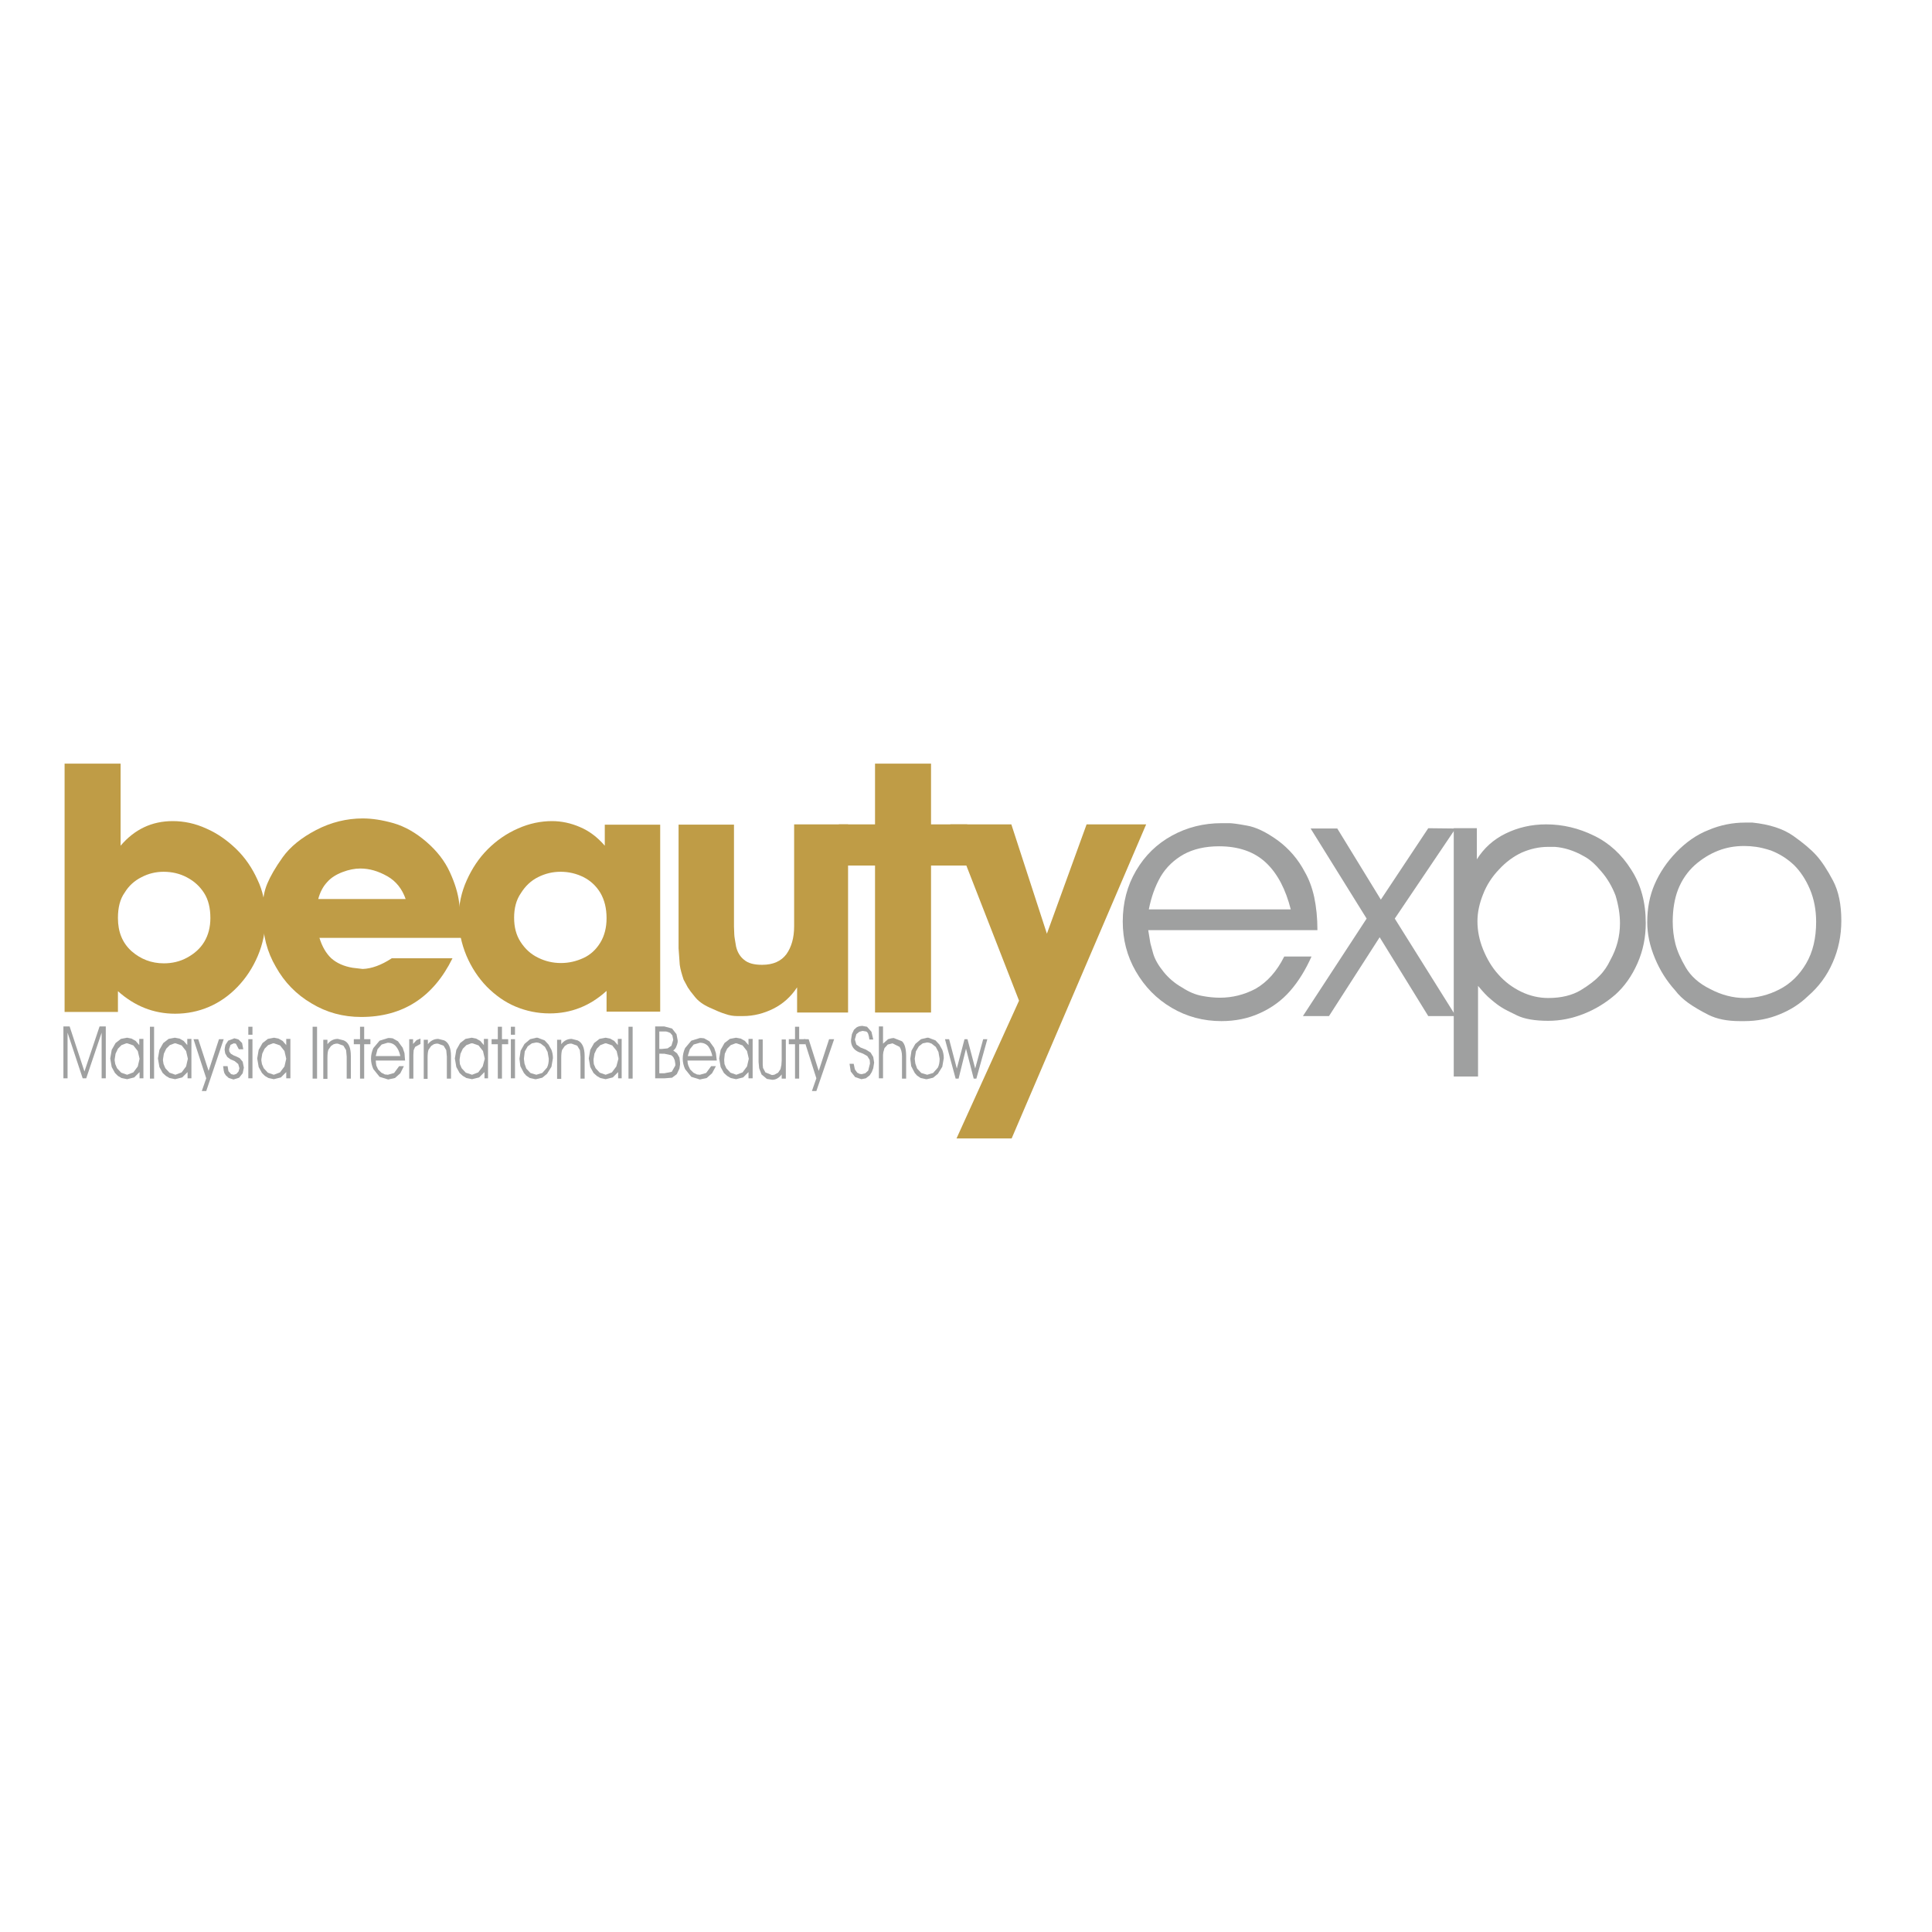 <?xml version="1.0" encoding="utf-8"?>
<!-- Generator: Adobe Illustrator 19.2.1, SVG Export Plug-In . SVG Version: 6.00 Build 0)  -->
<svg version="1.1" id="layer" xmlns="http://www.w3.org/2000/svg" xmlns:xlink="http://www.w3.org/1999/xlink" x="0px" y="0px"
	 viewBox="0 0 652 652" style="enable-background:new 0 0 652 652;" xml:space="preserve">
<style type="text/css">
	.st0{fill:#BF9C46;}
	.st1{fill:#9FA0A0;}
</style>
<g>
	<path class="st0" d="M39.8,309.8c0,4.7,1.5,8.4,4.6,11.2c3.1,2.7,6.7,4.1,10.9,4.1c2.8,0,5.4-0.6,7.8-1.9c2.4-1.3,4.4-3,5.8-5.3
		c1.4-2.3,2.1-5,2.1-8.1c0-3.4-0.7-6.2-2.1-8.4c-1.4-2.2-3.3-4-5.8-5.3c-2.4-1.3-5.1-1.9-7.9-1.9c-2.6,0-5.1,0.6-7.4,1.8
		c-2.4,1.2-4.3,2.9-5.7,5.2C40.5,303.4,39.8,306.3,39.8,309.8 M39.8,334.5v7h-18v-83.8h18.9v27.7c4.7-5.5,10.5-8.3,17.6-8.3
		c3.8,0,7.6,0.8,11.3,2.5c3.7,1.6,7.1,4,10.1,6.9c3,2.9,5.4,6.4,7.2,10.4c1.8,3.7,2.7,8,2.7,12.8c0,4.6-0.9,8.9-2.6,12.9
		c-1.7,4-4,7.5-6.9,10.5c-2.9,3-6.1,5.2-9.6,6.7c-3.5,1.5-7.3,2.3-11.4,2.3C51.8,342.1,45.4,339.5,39.8,334.5"/>
	<path class="st0" d="M107.4,303.4h29.5c-1.2-3.4-3.2-6-6.2-7.7c-3-1.7-6-2.6-9.1-2.6c-1.9,0-3.9,0.4-6,1.2
		c-2.1,0.8-3.9,1.9-5.2,3.4C109,299.2,108,301.1,107.4,303.4 M132.2,323.4h20.5c-6.5,13.2-16.8,19.8-30.8,19.8
		c-6.1,0-11.7-1.5-16.8-4.6c-5.1-3-9.1-7.1-12-12.3c-3-5.1-4.4-10.7-4.4-16.7v-3.6c0-2.8,0.5-5.4,1.5-7.8c1-2.4,2.7-5.4,5.2-8.9
		c2.5-3.5,6.3-6.6,11.3-9.2c5-2.6,10.3-3.9,15.7-3.9c3.1,0,6.5,0.5,10.4,1.6c3.8,1.1,7.5,3.2,11.1,6.3c3.6,3.1,6.2,6.5,7.9,10.2
		c1.7,3.7,2.8,7.2,3.2,10.7c0.5,3.1,0.8,6.9,0.8,11.5h-48c0.9,2.9,2.2,5.2,4,6.9c1.8,1.6,4.2,2.7,7.2,3.2l3.4,0.4
		C125.4,326.9,128.7,325.7,132.2,323.4"/>
	<path class="st0" d="M173.5,309.7c0,3.2,0.7,5.9,2.2,8.2c1.5,2.3,3.4,4.1,5.9,5.3c2.4,1.2,5,1.8,7.7,1.8c2.7,0,5.2-0.6,7.6-1.7
		c2.4-1.1,4.3-2.9,5.7-5.2c1.4-2.3,2.1-5.1,2.1-8.2c0-3.4-0.7-6.2-2.1-8.6c-1.4-2.3-3.3-4.1-5.7-5.3c-2.4-1.2-5-1.8-7.7-1.8
		s-5.2,0.6-7.6,1.8c-2.4,1.2-4.3,3-5.8,5.4C174.2,303.7,173.5,306.5,173.5,309.7 M222.8,278.2v63.2h-18.1v-7
		c-5.6,5.1-12,7.6-19.2,7.6c-4.1,0-7.9-0.8-11.5-2.3c-3.6-1.5-6.8-3.8-9.7-6.7c-2.9-3-5.2-6.5-6.9-10.5c-1.7-4.1-2.6-8.3-2.6-12.8
		c0-4.4,0.9-8.6,2.7-12.6c1.8-4,4.1-7.5,7.1-10.5c2.9-2.9,6.3-5.3,10.2-7c3.8-1.7,7.7-2.5,11.5-2.5c3.2,0,6.4,0.7,9.4,2
		c3.1,1.3,5.9,3.4,8.4,6.3v-7.1H222.8z"/>
	<path class="st0" d="M268,312.6v-34.4h18.2v63.5H269v-8.5c-2.1,3.2-4.8,5.6-8,7.2c-3.2,1.6-6.6,2.5-10.3,2.5h-1.8
		c-1.4,0-2.7-0.2-4.1-0.7c-1.4-0.4-3.2-1.2-5.4-2.2c-2.2-1-3.8-2.2-4.9-3.6c-1.1-1.3-1.9-2.4-2.4-3.2l-1.4-2.6
		c-0.6-1.8-1.1-3.5-1.3-5L229,320v-41.7h18.7v34.4l0.1,2.6c0,0.8,0.3,2.2,0.6,4.1c0.4,1.8,1.3,3.4,2.7,4.5c1.4,1.2,3.4,1.7,6.1,1.7
		c3.7,0,6.4-1.2,8.2-3.6C267.1,319.6,268,316.5,268,312.6"/>
	<polygon class="st0" points="314.2,341.7 295.3,341.7 295.3,292.1 283.1,292.1 283.1,278.2 295.3,278.2 295.3,257.7 314.2,257.7 
		314.2,278.2 326.4,278.2 329.1,292.1 314.2,292.1 	"/>
	<polygon class="st0" points="366.7,278.2 386.8,278.2 341.4,384.2 322.8,384.2 343.9,337.7 320.7,278.2 341.3,278.2 353.3,315.1 	
		"/>
	<polygon class="st1" points="22.8,348.5 22.8,363.9 21.4,363.9 21.4,346.4 23.5,346.4 28.5,361.6 33.6,346.4 35.7,346.4 
		35.7,363.9 34.3,363.9 34.3,348.5 29.1,363.9 27.9,363.9 	"/>
	<path class="st1" d="M47.1,357.3l-0.6-2.6l-1.5-1.9l-2-0.7h-0.4l-1.6,0.6l-1.2,1.2l-0.8,1.7l-0.3,1.9v0.4l0.2,1.2l0.6,1.4l1.4,1.5
		l2,0.7l2.1-0.8l1.5-2L47.1,357.3z M48.5,363.9h-1.4l0-2.1l-1.8,1.8l-2.4,0.6l-1.9-0.4l-1.2-0.7l-1-1l-1.1-2l-0.5-2.9l0.5-2.9
		l1.3-2.3l1.8-1.4l2.1-0.4l1.5,0.3l1.4,0.8l1.2,1.4v-2.1h1.4V363.9z"/>
	<rect x="50.6" y="346.5" class="st1" width="1.4" height="17.5"/>
	<path class="st1" d="M63.4,357.3l-0.6-2.6l-1.5-1.9l-2-0.7h-0.4l-1.6,0.6l-1.2,1.2l-0.8,1.7l-0.3,1.9v0.4l0.2,1.2l0.6,1.4l1.4,1.5
		l2,0.7l2.1-0.8l1.5-2L63.4,357.3z M64.7,363.9h-1.4l0-2.1l-1.8,1.8l-2.4,0.6l-1.9-0.4l-1.2-0.7l-1.1-1l-1.1-2l-0.5-2.9l0.5-2.9
		l1.3-2.3l1.8-1.4l2.1-0.4l1.6,0.3l1.4,0.8l1.2,1.4v-2.1h1.4V363.9z"/>
	<polygon class="st1" points="68.1,368.2 69.6,363.9 65.3,350.7 66.9,350.7 70.4,361.4 73.9,350.7 75.5,350.7 69.6,368.2 	"/>
	<polygon class="st1" points="75.3,359.8 76.8,359.8 77.1,361.5 78,362.5 78.9,362.7 79.8,362.4 80.5,361.6 80.8,360.5 80.4,359.1 
		79.2,358.1 77.8,357.5 76.7,356.7 76,355.5 75.8,354.2 75.9,353.5 76.1,352.6 77,351.2 79.1,350.4 80.5,350.8 81.7,352 82.1,354.1 
		80.6,354.1 79.6,352.2 78.9,352.1 77.8,352.6 77.3,354.1 77.4,354.9 77.9,355.6 78.9,356.2 79.9,356.6 80.3,356.8 80.9,357.1 
		81.9,358.3 82.3,360.3 81.9,362.2 80.7,363.7 78.8,364.3 77.2,363.8 76.2,362.9 75.7,362.1 75.5,361.3 75.4,360.5 	"/>
	<path class="st1" d="M85.2,363.9h-1.4v-13.2h1.4V363.9z M83.8,346.5h1.4v2.7h-1.4V346.5z"/>
	<path class="st1" d="M96.6,357.3l-0.6-2.6l-1.5-1.9l-2-0.7h-0.4l-1.6,0.6l-1.2,1.2l-0.8,1.7l-0.3,1.9v0.4l0.2,1.2l0.6,1.4l1.4,1.5
		l2,0.7l2.1-0.8l1.5-2L96.6,357.3z M98,363.9h-1.4l0-2.1l-1.8,1.8l-2.4,0.6l-1.8-0.4l-1.2-0.7l-1-1l-1.1-2l-0.5-2.9l0.5-2.9l1.3-2.3
		l1.8-1.4l2.1-0.4l1.5,0.3l1.4,0.8l1.2,1.4v-2.1H98V363.9z"/>
	<rect x="105.5" y="346.5" class="st1" width="1.5" height="17.5"/>
	<path class="st1" d="M118.4,356.4v7.6H117v-7.4l-0.2-2.2l-0.9-1.5l-1.9-0.7h-0.6l-0.8,0.2l-0.9,0.6l-0.9,1.3
		c-0.2,0.6-0.3,1.5-0.3,2.7v0.6v6.5h-1.4v-13.2h1.4v1.5c0.9-1.2,2.1-1.8,3.5-1.8l2,0.5C117.7,351.8,118.4,353.6,118.4,356.4"/>
	<polygon class="st1" points="122.9,352.4 122.9,364 121.5,364 121.5,352.4 119.4,352.4 119.4,350.7 121.5,350.7 121.5,346.5 
		122.9,346.5 122.9,350.7 125,350.7 125,352.4 	"/>
	<path class="st1" d="M126.8,356.4h8.3c-0.3-1.4-0.8-2.5-1.5-3.3c-0.7-0.8-1.6-1.2-2.8-1.2l-2,0.6l-1.4,1.6L126.8,356.4z
		 M136.7,357.9h-9.9l0.1,1l0.1,0.7l0.6,1.3l1.1,1.1l1.2,0.6l1,0.1l2.1-0.6l1.7-2.3h1.6l-1.2,2.4l-1.8,1.6l-2.3,0.5l-2.9-0.9
		l-2.1-2.6c-0.5-1.1-0.8-2.3-0.8-3.5c0-1.3,0.3-2.5,0.8-3.6l2.1-2.5l2.9-0.9h0.5l1,0.1l1.8,1l1.6,2.2l0.6,1.8L136.7,357.9z"/>
	<polygon class="st1" points="139.5,356 139.5,364 138.1,364 138.1,350.7 139.4,350.7 139.4,352.3 140.6,351 141.9,350.5 
		141.9,352.3 140.1,353.3 139.6,354.4 	"/>
	<path class="st1" d="M152.2,356.4v7.6h-1.4v-7.4l-0.2-2.2l-0.9-1.5l-1.9-0.7h-0.6l-0.8,0.2l-0.9,0.6l-0.9,1.3
		c-0.2,0.6-0.3,1.5-0.3,2.7v0.6v6.5H143v-13.2h1.4v1.5c0.9-1.2,2.1-1.8,3.5-1.8l2,0.5C151.4,351.8,152.2,353.6,152.2,356.4"/>
	<path class="st1" d="M163.6,357.3l-0.6-2.6l-1.5-1.9l-2-0.7H159l-1.6,0.6l-1.2,1.2l-0.8,1.7l-0.3,1.9v0.4l0.1,1.2l0.6,1.4l1.4,1.5
		l2.1,0.7l2.1-0.8l1.5-2L163.6,357.3z M164.9,363.9h-1.4l0-2.1l-1.8,1.8l-2.4,0.6l-1.9-0.4l-1.2-0.7l-1.1-1l-1.1-2l-0.5-2.9l0.5-2.9
		l1.3-2.3l1.8-1.4l2.1-0.4l1.5,0.3l1.4,0.8l1.2,1.4v-2.1h1.4V363.9z"/>
	<polygon class="st1" points="169.4,352.4 169.4,364 168,364 168,352.4 165.9,352.4 165.9,350.7 168,350.7 168,346.5 169.4,346.5 
		169.4,350.7 171.5,350.7 171.5,352.4 	"/>
	<path class="st1" d="M173.8,363.9h-1.4v-13.2h1.4V363.9z M172.4,346.5h1.4v2.7h-1.4V346.5z"/>
	<path class="st1" d="M176.8,357.3l0.2,1.6l0.6,1.7l1.4,1.5l2,0.6l2-0.6l1.6-1.8c0.4-0.8,0.6-1.8,0.6-3l-0.4-2.3l-0.9-1.7l-1.4-1.1
		l-0.8-0.3l-0.7-0.1l-1.5,0.3l-1.4,1l-1,1.7L176.8,357.3z M175.3,357.3l0.4-2.7l1.3-2.3l1.9-1.6l2.1-0.5h0.4l2.4,0.9l1.3,1.4l1,1.8
		c0.3,0.8,0.5,1.7,0.5,2.8l-0.5,2.9l-1.5,2.4l-1.6,1.3l-2.1,0.5h-0.3l-1.8-0.4l-1.2-0.8l-0.8-0.9l-1.2-2.3L175.3,357.3z"/>
	<path class="st1" d="M197.3,356.4v7.6h-1.4v-7.4l-0.2-2.2l-0.9-1.5l-1.9-0.7h-0.6l-0.8,0.2l-0.9,0.6l-0.9,1.3
		c-0.2,0.6-0.3,1.5-0.3,2.7v0.6v6.5h-1.4v-13.2h1.4v1.5c0.9-1.2,2.1-1.8,3.5-1.8l2,0.5C196.5,351.8,197.3,353.6,197.3,356.4"/>
	<path class="st1" d="M208.7,357.3l-0.6-2.6l-1.5-1.9l-2-0.7h-0.4l-1.6,0.6l-1.2,1.2l-0.8,1.7l-0.3,1.9v0.4l0.1,1.2l0.6,1.4l1.4,1.5
		l2,0.7l2.1-0.8l1.5-2L208.7,357.3z M210,363.9h-1.4l0-2.1l-1.8,1.8l-2.4,0.6l-1.8-0.4l-1.2-0.7l-1.1-1l-1.1-2l-0.5-2.9l0.5-2.9
		l1.3-2.3l1.8-1.4l2.1-0.4l1.5,0.3l1.4,0.8l1.2,1.4v-2.1h1.3V363.9z"/>
	<rect x="212.1" y="346.5" class="st1" width="1.4" height="17.5"/>
	<path class="st1" d="M222.5,355.6v6.6l0.8,0h0.5h0.4l2.5-0.5l1.2-2.1V359l-0.2-1.2l-0.4-0.9l-0.4-0.5l-0.4-0.3l-2.3-0.5h-0.9H222.5
		z M222.5,348.1v5.9h0.8l2-0.2l1.3-0.9l0.6-2l-0.3-1.5l-0.7-0.8l-0.7-0.3l-0.7-0.2l-1.3,0h-0.6H222.5z M224.3,363.9h-3.2v-17.5h3.1
		l2.6,0.7l1.5,1.9l0.4,2.1l0,0.6l-0.2,0.8l-0.4,1l-0.4,0.6l-0.5,0.4l1.3,1l0.8,1.4l0.2,1.7l0,0.7l-0.2,1.3l-0.9,1.9l-1.6,1.2
		L224.3,363.9z"/>
	<path class="st1" d="M232.1,356.4h8.3c-0.3-1.4-0.8-2.5-1.4-3.3c-0.7-0.8-1.6-1.2-2.8-1.2l-2.1,0.6l-1.3,1.6L232.1,356.4z
		 M241.9,357.9H232l0.1,1l0.2,0.7l0.6,1.3l1.1,1.1l1.2,0.6l1,0.1l2.1-0.6l1.7-2.3h1.6l-1.3,2.4l-1.8,1.6l-2.3,0.5l-2.9-0.9l-2.1-2.6
		c-0.5-1.1-0.8-2.3-0.8-3.5c0-1.3,0.3-2.5,0.8-3.6l2.1-2.5l2.9-0.9h0.4l1,0.1l1.8,1l1.6,2.2l0.6,1.8L241.9,357.9z"/>
	<path class="st1" d="M252.7,357.3l-0.6-2.6l-1.5-1.9l-2-0.7h-0.4l-1.6,0.6l-1.2,1.2l-0.8,1.7l-0.2,1.9v0.4l0.1,1.2l0.6,1.4l1.4,1.5
		l2,0.7l2.1-0.8l1.5-2L252.7,357.3z M254,363.9h-1.4l0-2.1l-1.8,1.8l-2.4,0.6l-1.8-0.4l-1.2-0.7l-1.1-1l-1.1-2l-0.5-2.9l0.5-2.9
		l1.3-2.3l1.8-1.4l2.1-0.4l1.6,0.3l1.4,0.8l1.2,1.4v-2.1h1.4V363.9z"/>
	<path class="st1" d="M256,358.4v-7.6h1.4v7.5l0,1l0.1,1.1l0.8,1.5l2.2,0.9l0.8-0.1l1.3-0.7l0.8-1.2l0.3-1.4l0.1-1.5v-0.6v-6.5h1.4
		v13.2h-1.4v-1.4c-0.9,1.2-2,1.8-3.2,1.8l-1.8-0.3l-1.8-1.5l-0.8-2.1L256,358.4z"/>
	<polygon class="st1" points="269.7,352.4 269.7,364 268.3,364 268.3,352.4 266.2,352.4 266.2,350.7 268.3,350.7 268.3,346.5 
		269.7,346.5 269.7,350.7 271.8,350.7 271.8,352.4 	"/>
	<polygon class="st1" points="274,368.2 275.5,363.9 271.3,350.7 272.9,350.7 276.3,361.4 279.8,350.7 281.5,350.7 275.5,368.2 	"/>
	<path class="st1" d="M286.7,359h1.4l0.4,1.9l0.8,1.1l0.8,0.4l0.7,0.1l1.2-0.3l1-0.9l0.6-2.4l-0.1-1.2l-0.8-1.3l-1.4-0.8l-1.6-0.6
		c-1.5-0.7-2.4-1.9-2.5-3.6v-0.5l0.3-1.9l0.7-1.5l0.9-0.8l0.4-0.2l0.6-0.2l0.9-0.1l1.6,0.3l1.5,1.7l0.6,2.6h-1.3
		c-0.2-1.6-0.5-2.5-1.1-2.7l-1.2-0.2l-1.1,0.3L289,349l-0.5,1.8l0.5,1.7l1.4,1l1.8,0.7l1.6,1l0.9,1.5l0.3,1.9l-0.3,1.9l-0.5,1.3
		l-0.7,1.1l-1.3,1l-1.5,0.3l-2.1-0.7l-1.5-1.9L286.7,359z"/>
	<path class="st1" d="M305.8,356.4v7.6h-1.4v-7.5c0-1.4-0.3-2.4-0.8-3.2l-2.4-1.2l-1.6,0.4l-1.1,1.2l-0.4,1.4l-0.1,0.9v1v0.5v6.4
		h-1.4v-17.5h1.4v5.8l1.7-1.5l1.1-0.3l0.8-0.1l2.8,1.1C305.3,352.2,305.8,353.9,305.8,356.4"/>
	<path class="st1" d="M308.7,357.3l0.2,1.6l0.6,1.7l1.4,1.5l2,0.6l2-0.6l1.6-1.8c0.4-0.8,0.6-1.8,0.6-3l-0.4-2.3l-0.9-1.7l-1.4-1.1
		l-0.8-0.3l-0.7-0.1l-1.5,0.3l-1.3,1l-1,1.7L308.7,357.3z M307.2,357.3l0.4-2.7l1.3-2.3l1.9-1.6l2.1-0.5h0.4l2.4,0.9l1.3,1.4l1,1.8
		c0.3,0.8,0.5,1.7,0.5,2.8l-0.5,2.9l-1.5,2.4l-1.6,1.3l-2.1,0.5h-0.3l-1.8-0.4l-1.2-0.8l-0.8-0.9l-1.2-2.3L307.2,357.3z"/>
	<polygon class="st1" points="325.5,350.7 326.5,350.7 329.1,360.6 331.8,350.7 333.2,350.7 329.5,364 328.6,364 326,353.9 
		323.5,364 322.5,364 318.9,350.7 320.3,350.7 322.9,360.6 	"/>
	<path class="st1" d="M387.7,306.9h47.9c-1.7-6.7-4.4-12-8.3-15.7c-3.9-3.7-9.2-5.6-15.9-5.6c-4.6,0-8.6,0.9-11.9,2.7
		c-3.2,1.8-5.9,4.3-7.8,7.5C389.8,299.1,388.5,302.8,387.7,306.9 M444.6,313.9h-57.1c0.5,2.9,0.7,4.5,0.8,4.7c0,0.2,0.4,1.3,0.9,3.3
		c0.6,2,1.8,4,3.5,6.1c1.7,2.1,3.8,3.9,6.3,5.3c2.3,1.5,4.5,2.4,6.7,2.8c2.1,0.4,4.1,0.6,6,0.6c4.2,0,8.2-1,12-3
		c4-2.3,7.2-5.9,9.7-10.9h9.2c-2,4.5-4.4,8.4-7.2,11.6c-2.8,3.2-6.2,5.7-10.2,7.5c-3.9,1.8-8.3,2.7-13,2.7c-6.1,0-11.7-1.5-16.8-4.5
		c-5.1-3-9.1-7.1-12.1-12.3c-3-5.2-4.4-10.8-4.4-16.8c0-6.4,1.5-12.1,4.5-17.2c3-5.1,7-9,12.1-11.8c5.1-2.8,10.7-4.2,16.8-4.2h2.6
		c0.7,0,2.6,0.2,5.8,0.8c3.1,0.5,6.6,2.2,10.5,5c3.8,2.8,6.9,6.4,9.1,10.6c1.4,2.4,2.5,5.3,3.2,8.5
		C444.2,306,444.6,309.7,444.6,313.9"/>
	<polygon class="st1" points="461.2,310 442.3,279.6 451.3,279.6 466,303.6 482,279.5 491.2,279.6 470.7,310 491.3,342.9 482,342.9 
		465.6,316.3 448.5,342.9 439.7,342.9 	"/>
	<path class="st1" d="M498.6,310.9c0,3.1,0.6,6.3,1.9,9.5c1.3,3.2,3,6.1,5.2,8.5c2.2,2.5,4.8,4.4,7.7,5.8c2.9,1.4,6,2.1,9.1,2.1
		c4.4,0,8-0.9,10.9-2.6c2.8-1.7,5-3.4,6.4-4.9c1.5-1.5,2.7-3.3,3.7-5.4c2.1-3.8,3.2-7.9,3.2-12.3c0-3-0.5-6.1-1.5-9.4
		c-1.2-3.1-2.8-5.8-4.8-8.1c-2-2.4-3.9-4.1-5.8-5.1c-1.9-1.1-3.6-1.8-5.2-2.3c-1.6-0.5-3.2-0.8-4.7-0.9h-2.3c-3.1,0-6,0.7-8.8,1.9
		c-2.8,1.3-5.4,3.2-7.7,5.7c-2.4,2.5-4.2,5.3-5.4,8.4C499.3,304.8,498.6,307.8,498.6,310.9 M498.6,363.3h-8v-83.8h7.8V290
		c2.4-3.8,5.6-6.7,9.7-8.7c4.1-2,8.6-3.1,13.7-3.1c5.6,0,11,1.3,16.1,3.8c5.2,2.5,9.4,6.4,12.6,11.5c3.3,5.1,4.9,11.1,4.9,18
		c0,4.8-0.9,9.3-2.8,13.6c-1.9,4.3-4.4,7.8-7.4,10.5c-3.1,2.7-6.6,4.9-10.6,6.5c-4,1.6-8,2.4-12.1,2.4c-4.5,0-8-0.6-10.5-1.8
		c-2.5-1.2-4.3-2.1-5.2-2.7c-1-0.6-2.2-1.5-3.6-2.7c-1.5-1.2-2.9-2.8-4.4-4.6v6.9v6.8V363.3z"/>
	<path class="st1" d="M564.5,311c0,2.6,0.3,5.1,0.9,7.5c0.6,2.4,1.8,5.1,3.5,8c1.7,2.9,4.4,5.4,8.3,7.3c3.8,2,7.7,3,11.6,3
		c4.1,0,8-1,11.7-2.9c3.7-1.9,6.7-4.8,9-8.7c2.3-3.9,3.4-8.6,3.4-14.1c0-4-0.7-7.7-2.1-11c-1.4-3.3-3.2-6-5.3-8.1
		c-2.2-2.1-4.8-3.8-7.9-5c-1.9-0.6-3.5-1-4.9-1.2c-1.4-0.2-2.7-0.3-4.1-0.3c-3.1,0-6,0.5-8.8,1.6c-2.8,1.1-5.4,2.7-7.9,4.9
		c-2.4,2.2-4.3,4.9-5.6,8.2C565.1,303.3,564.5,307,564.5,311 M555.9,311.2c0-4.6,0.8-8.9,2.5-12.8c1.7-3.9,4.1-7.5,7.3-10.8
		c3.2-3.3,6.8-5.9,10.9-7.5c4-1.7,8.2-2.5,12.3-2.5h2.5c5.8,0.6,10.4,2.1,13.8,4.5c3.4,2.4,6,4.6,7.8,6.6c1.8,2,3.7,4.9,5.6,8.5
		c1.9,3.6,2.8,8.1,2.8,13.5c0,5.1-1,9.8-2.9,14.1c-1.9,4.4-4.7,8.2-8.4,11.4c-2.7,2.6-5.8,4.6-9.5,6.1c-3.6,1.5-7.6,2.3-11.9,2.3
		h-1.5c-4.3,0-7.8-0.7-10.6-2.1c-2.8-1.4-5.1-2.8-6.8-4c-1.8-1.3-3.3-2.7-4.5-4.3c-2.8-3.1-5.1-6.7-6.8-10.8
		C556.7,319.1,555.9,315.1,555.9,311.2"/>
</g>
</svg>
